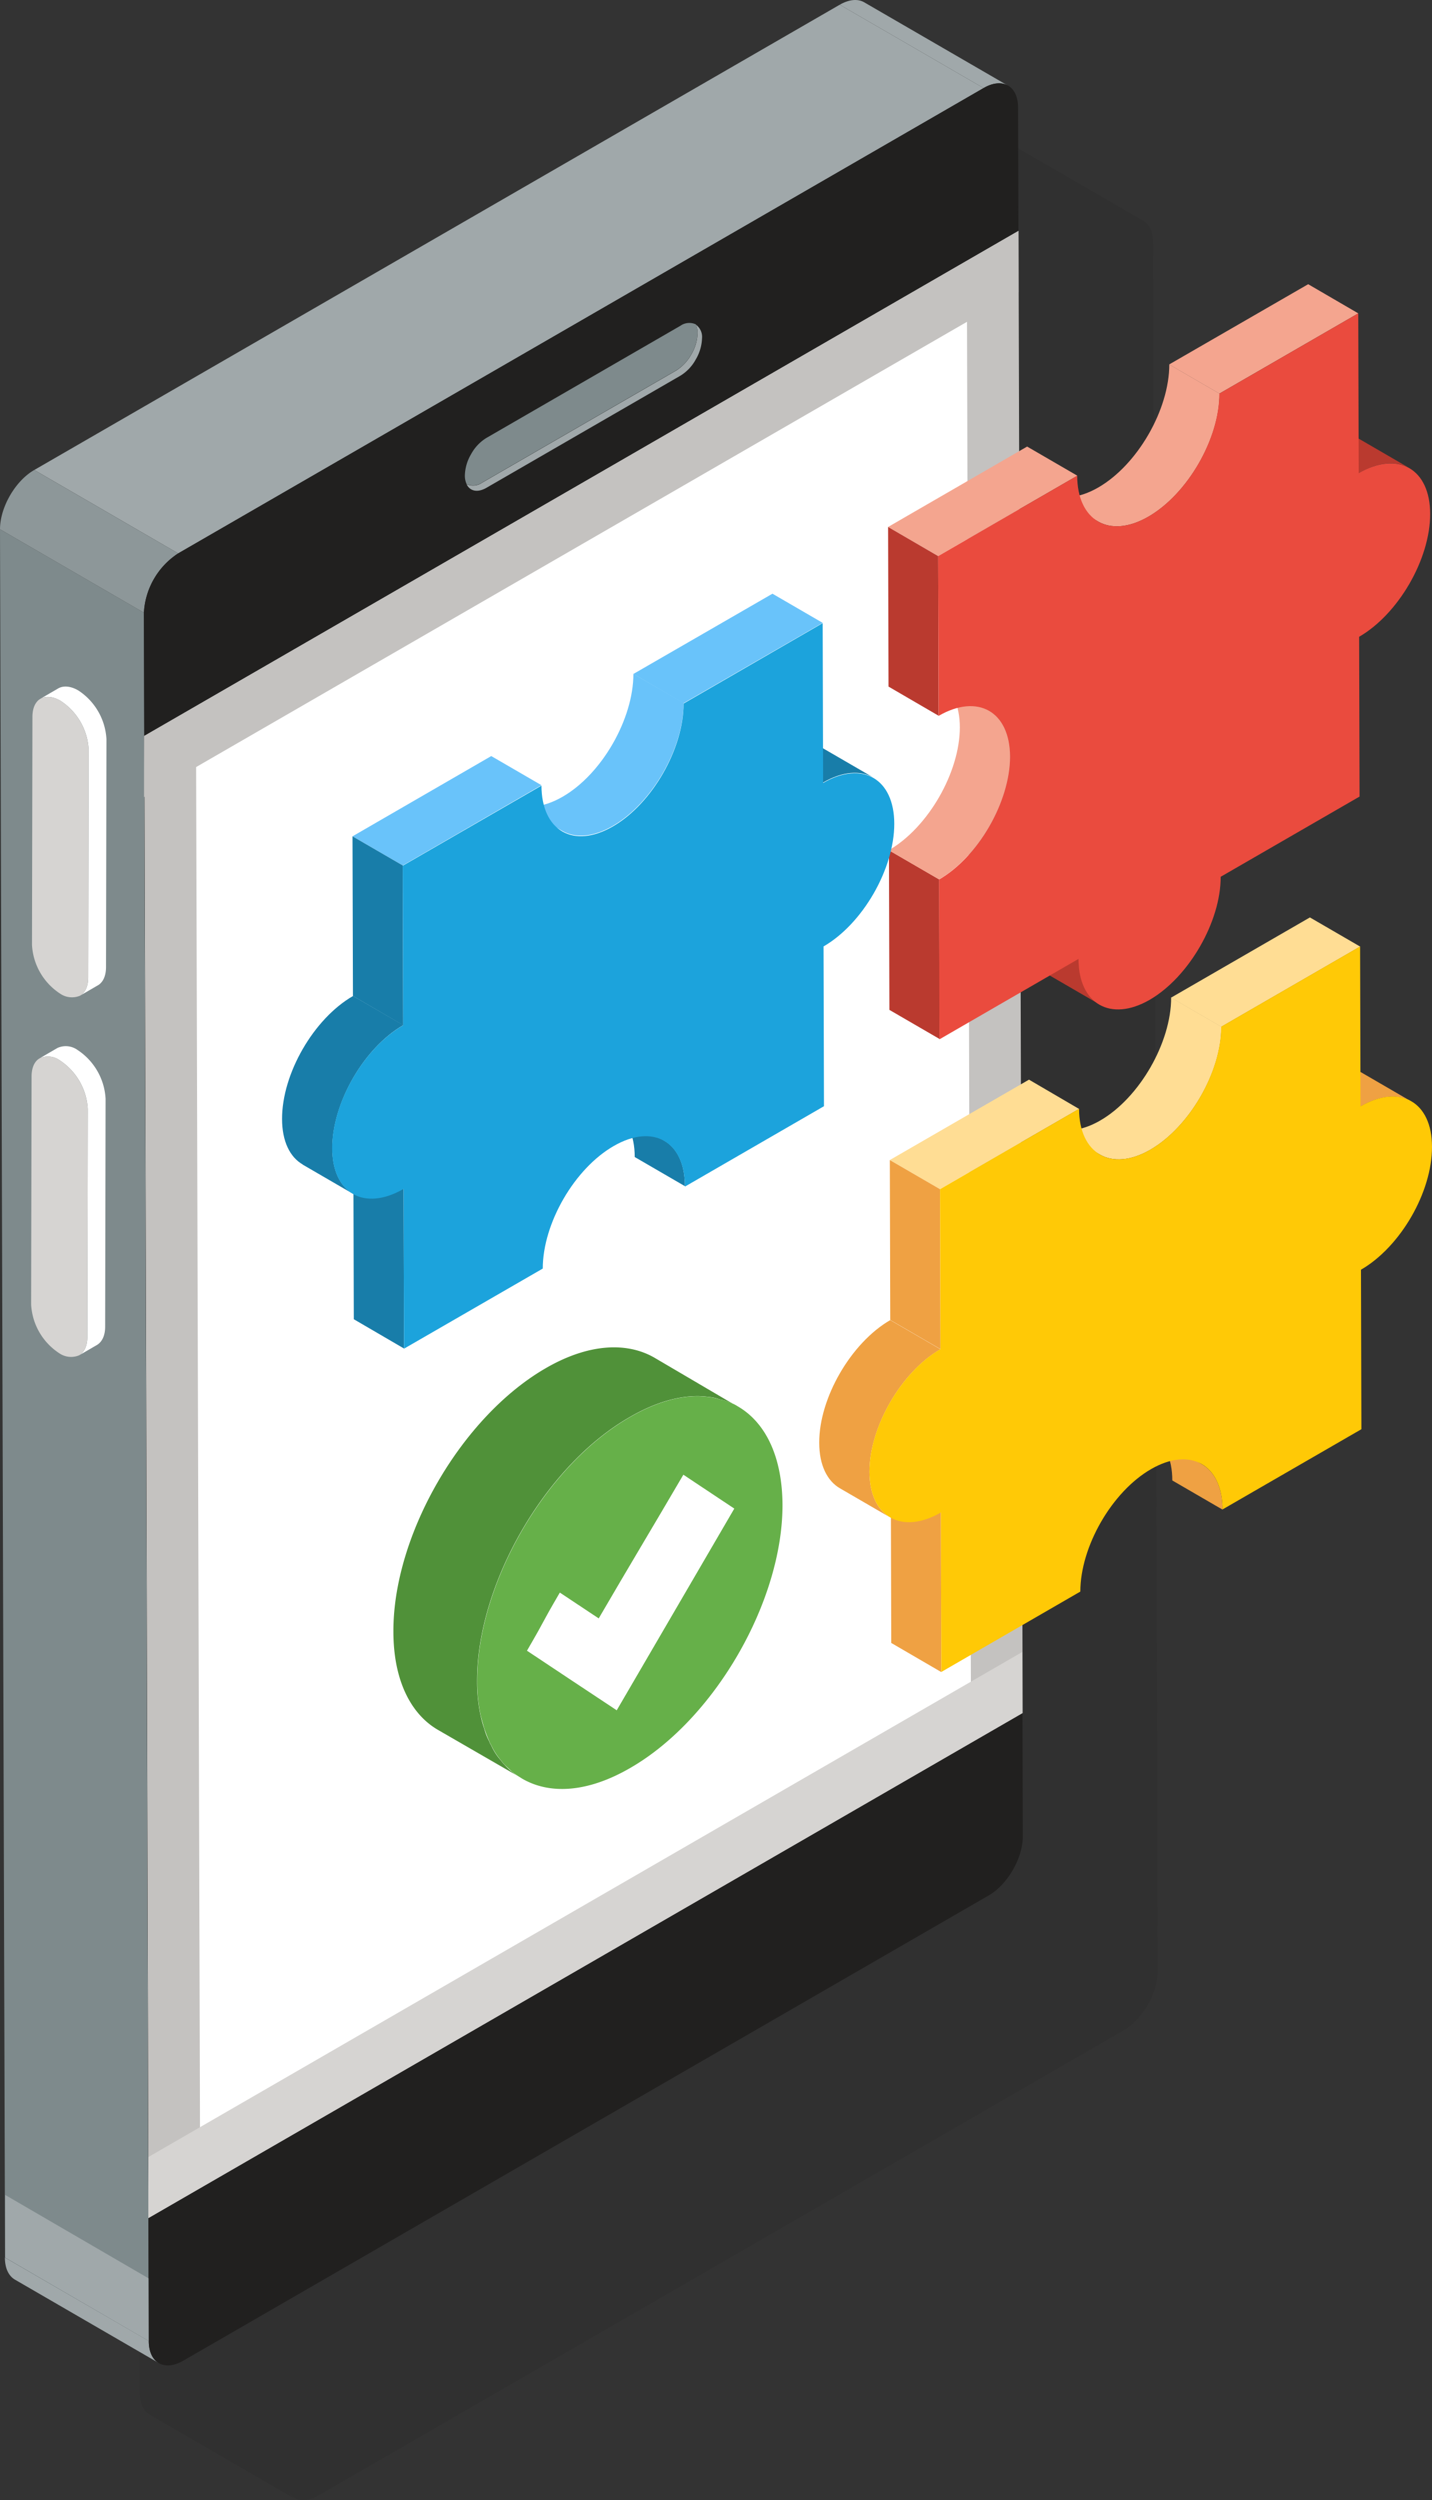 <svg xmlns="http://www.w3.org/2000/svg" id="Group_6949" data-name="Group 6949" width="329.323" height="574.647" viewBox="0 0 329.323 574.647"><rect x="0" y="0" width="329.323" height="574.647" fill="#333333" stroke="none"/><path id="Path_4128" data-name="Path 4128" d="M244.555,393.77h0l-.924-331.335h0l-.066-28.31c0-2.508-.891-4.256-2.31-5.048h0L208.162,9.94c-1.452-.825-3.431-.726-5.609.561L17.286,117.4A17.383,17.383,0,0,0,9.4,131.032L42.494,150.2l.066,28.277h0L42.494,150.2,9.4,131.032l1.122,397.259c0,2.508.891,4.256,2.31,5.081l33.094,19.17a4.618,4.618,0,0,1-1.122-1.254c1.386,1.914,3.827,2.376,6.731.693L236.768,445.045c4.355-2.508,7.886-8.612,7.853-13.627l-.1-37.647ZM239.54,28.747c-.3,0-.528-.2-.825-.165A7.3,7.3,0,0,1,239.54,28.747Zm-3.926.891L50.38,136.575a12.736,12.736,0,0,0-2.475,2.013,13.8,13.8,0,0,1,2.475-2.013ZM47.311,139.049a8.885,8.885,0,0,0-.66.891A8.885,8.885,0,0,1,47.311,139.049ZM43.649,547.461l-.066-28.277h0l.066,28.277a7.519,7.519,0,0,0,.627,3.168,7.519,7.519,0,0,1-.627-3.168Z" transform="translate(21.615 21.629)" fill="#231f20" opacity="0.14"></path><g id="Group_6941" data-name="Group 6941"><g id="Group_6935" data-name="Group 6935"><path id="Path_4129" data-name="Path 4129" d="M35.744,181.511,2.65,162.341c-1.419-.825-2.31-2.574-2.31-5.081l33.094,19.17C33.434,178.938,34.325,180.686,35.744,181.511Z" transform="translate(0.782 361.612)" fill="#a0a8aa"></path><path id="Path_4130" data-name="Path 4130" d="M64.139.523l33.094,19.17c-1.452-.825-3.431-.726-5.609.561L58.53,1.084C60.708-.17,62.72-.3,64.139.523Z" transform="translate(134.59 -0.002)" fill="#a0a8aa"></path><path id="Path_4131" data-name="Path 4131" d="M34.249,453.3,1.155,434.13,0,36.87,33.094,56.04,34.216,453.3Z" transform="translate(0 84.775)" fill="#7e8a8c"></path><path id="Path_4132" data-name="Path 4132" d="M33.421,186.489.36,167.286V152.9l33.028,19.2v14.386Z" transform="translate(0.828 351.586)" fill="#a0a8aa"></path><path id="Path_4133" data-name="Path 4133" d="M35.484,126.437,2.39,107.267,187.624.33,220.718,19.5Z" transform="translate(5.496 0.752)" fill="#a0a8aa"></path><path id="Path_4134" data-name="Path 4134" d="M33.094,65.537,0,46.367C0,41.352,3.5,35.248,7.886,32.74L40.98,51.91A17.383,17.383,0,0,0,33.094,65.537Z" transform="translate(0 75.278)" fill="#8d9799"></path><path id="Path_4135" data-name="Path 4135" d="M206.482,371.014V268.565h.264v-76.02h1.782V45.189h2.64l-.1-33.787c0-5.015-3.563-7.028-7.919-4.52L17.916,113.851a17.383,17.383,0,0,0-7.886,13.627l1.122,397.259c0,5.015,3.563,7.028,7.919,4.52L204.3,422.321c4.355-2.508,7.886-8.612,7.853-13.627l-.1-37.647h-5.609Z" transform="translate(23.064 13.337)" fill="#21201f"></path></g><g id="Group_6936" data-name="Group 6936" transform="translate(33.193 53.082)"><path id="Path_4136" data-name="Path 4136" d="M212.055,356.73,11.017,472.806,10.06,132.133,211.1,16.09l.957,340.673Z" transform="translate(-10.06 -16.09)" fill="#c4c2c0"></path><path id="Path_4137" data-name="Path 4137" d="M13.67,124.66,190.952,22.31l.891,313.254L14.561,437.915,13.67,124.66Z" transform="translate(-1.759 -1.787)" fill="#fff"></path></g><path id="Path_4138" data-name="Path 4138" d="M211.177,30.136,10.04,146.245V132.222L211.144,16.08V30.136Z" transform="translate(23.087 36.969)" fill="#c4c2c0"></path><path id="Path_4139" data-name="Path 4139" d="M211.378,129.1,10.34,245.179V231.156L211.312,115.08V129.1Z" transform="translate(23.777 264.619)" fill="#d6d4d2"></path><g id="Group_6937" data-name="Group 6937" transform="translate(106.904 74.22)"><path id="Path_4140" data-name="Path 4140" d="M85.246,22.61a4.558,4.558,0,0,1,.4,2.013,10.172,10.172,0,0,1-1.452,4.883,10.217,10.217,0,0,1-3.5,3.7L36.083,58.97a3.552,3.552,0,0,1-3.563.33c.759,1.617,2.541,2.013,4.586.825L81.715,34.356a9.95,9.95,0,0,0,3.5-3.7,10.172,10.172,0,0,0,1.452-4.883,3.465,3.465,0,0,0-1.452-3.168Z" transform="translate(-32.124 -22.236)" fill="#a0a8aa"></path><path id="Path_4141" data-name="Path 4141" d="M36.359,59.2,80.969,33.429a9.95,9.95,0,0,0,3.5-3.7,10.172,10.172,0,0,0,1.452-4.883,4.659,4.659,0,0,0-.4-2.013,3.557,3.557,0,0,0-3.563.33L37.349,48.937a9.95,9.95,0,0,0-3.5,3.7A10.172,10.172,0,0,0,32.4,57.515a4.659,4.659,0,0,0,.4,2.013,3.555,3.555,0,0,0,3.563-.33Z" transform="translate(-32.4 -22.497)" fill="#7e8a8c"></path></g><g id="Group_6940" data-name="Group 6940" transform="translate(7.16 157.798)"><g id="Group_6938" data-name="Group 6938" transform="translate(0.198)"><path id="Path_4142" data-name="Path 4142" d="M11.508,48.728c-1.749-1.023-3.4-1.155-4.586-.495L2.83,50.608c1.221-.66,2.838-.528,4.586.495a14.225,14.225,0,0,1,6.467,11.185l-.1,52.4c0,2.079-.726,3.53-1.881,4.19l4.091-2.376c1.155-.66,1.881-2.112,1.881-4.19l.1-52.4a14.313,14.313,0,0,0-6.467-11.185Z" transform="translate(-0.85 -47.827)" fill="#fff"></path><path id="Path_4143" data-name="Path 4143" d="M8.8,49.448c-1.749-1.023-3.4-1.155-4.586-.495S2.329,51.1,2.329,53.143l-.1,52.4a14.278,14.278,0,0,0,6.434,11.185,4.8,4.8,0,0,0,4.619.495c1.155-.66,1.881-2.112,1.881-4.19l.1-52.4A14.313,14.313,0,0,0,8.8,49.448Z" transform="translate(-2.23 -46.171)" fill="#d6d4d2"></path></g><g id="Group_6939" data-name="Group 6939" transform="translate(0 82.64)"><path id="Path_4144" data-name="Path 4144" d="M11.448,73.753a4.627,4.627,0,0,0-4.586-.462L2.77,75.667a4.624,4.624,0,0,1,4.586.462,14.284,14.284,0,0,1,6.467,11.218l-.1,52.4c0,2.046-.726,3.5-1.881,4.19l4.091-2.376c1.155-.693,1.881-2.145,1.881-4.19l.1-52.4A14.373,14.373,0,0,0,11.448,73.753Z" transform="translate(-0.79 -72.873)" fill="#fff"></path><path id="Path_4145" data-name="Path 4145" d="M8.736,74.473a4.627,4.627,0,0,0-4.586-.462c-1.188.66-1.881,2.145-1.881,4.19l-.1,52.4A14.278,14.278,0,0,0,8.6,141.783a4.8,4.8,0,0,0,4.619.495c1.155-.693,1.881-2.145,1.881-4.19l.1-52.4A14.373,14.373,0,0,0,8.736,74.473Z" transform="translate(-2.17 -71.218)" fill="#d6d4d2"></path></g></g></g><g id="Group_6948" data-name="Group 6948" transform="translate(64.868 65.323)"><g id="Group_6945" data-name="Group 6945"><g id="Group_6942" data-name="Group 6942" transform="translate(123.533 145.541)"><path id="Path_4146" data-name="Path 4146" d="M91.818,106.668,80.27,99.97c2.937,1.716,4.751,5.312,4.751,10.426l11.548,6.7C96.57,111.98,94.755,108.384,91.818,106.668Z" transform="translate(-3.821 19.01)" fill="#efa143"></path><path id="Path_4147" data-name="Path 4147" d="M114.558,82.163l-11.548-6.7c-2.97-1.716-7.094-1.485-11.68,1.155l11.548,6.7C107.432,80.678,111.589,80.447,114.558,82.163Z" transform="translate(21.612 -39.863)" fill="#efa143"></path><path id="Path_4148" data-name="Path 4148" d="M73.605,110.028l-11.515-6.7.1,36.69,11.515,6.7Z" transform="translate(-45.625 26.736)" fill="#efa143"></path><path id="Path_4149" data-name="Path 4149" d="M125.107,70.608l-11.548-6.7L81.62,82.354l11.548,6.7Z" transform="translate(-0.716 -63.91)" fill="#ffdd94"></path><path id="Path_4150" data-name="Path 4150" d="M73.17,98.889l11.548,6.7c2.97,1.716,7.061,1.485,11.581-1.122,9.008-5.213,16.366-17.916,16.333-28.277l-11.548-6.7c0,10.36-7.292,23.063-16.333,28.277C80.231,100.373,76.14,100.6,73.17,98.889Z" transform="translate(-20.147 -51.079)" fill="#ffdd94"></path><path id="Path_4151" data-name="Path 4151" d="M61.884,130.63l11.548,6.7c-2.937-1.716-4.751-5.312-4.784-10.492,0-10.327,7.325-23,16.332-28.178l-11.548-6.7c-8.975,5.18-16.366,17.85-16.333,28.178C57.1,125.318,58.948,128.947,61.884,130.63Z" transform="translate(-57.1 0.591)" fill="#efa143"></path><path id="Path_4152" data-name="Path 4152" d="M105.54,81.941,94.025,75.21,62.02,93.687l11.548,6.7Z" transform="translate(-45.786 -37.926)" fill="#ffdd94"></path><path id="Path_4153" data-name="Path 4153" d="M73.568,87.508,62.02,80.81l.1,36.756,11.548,6.7Z" transform="translate(-45.786 -25.048)" fill="#efa143"></path><path id="Path_4154" data-name="Path 4154" d="M76.834,121.724l.1,36.756c-8.975,5.18-16.366,17.85-16.333,28.178,0,10.459,7.457,14.551,16.431,9.371l.1,36.657L109.1,214.209c0-10.327,7.259-22.964,16.267-28.145,9.008-5.213,16.4-1.056,16.432,9.272l31.939-18.444-.1-36.657c9.074-5.246,16.366-17.817,16.333-28.277,0-10.327-7.358-14.518-16.432-9.272l-.1-36.756L141.5,84.374c0,10.36-7.292,23.063-16.332,28.277-8.975,5.18-16.333.957-16.366-9.4L76.834,121.725Z" transform="translate(-49.052 -59.265)" fill="#ffc906"></path></g><g id="Group_6943" data-name="Group 6943" transform="translate(139.371)"><path id="Path_4155" data-name="Path 4155" d="M76.474,75.252l11.548,6.7c-2.937-1.716-4.784-5.345-4.784-10.492L71.69,64.76C71.69,69.907,73.538,73.57,76.474,75.252Z" transform="translate(-39.388 83.585)" fill="#ba3a2f"></path><path id="Path_4156" data-name="Path 4156" d="M114.405,38.043l-11.548-6.7c-2.97-1.716-7.094-1.485-11.647,1.155l11.548,6.7C107.312,36.558,111.436,36.327,114.405,38.043Z" transform="translate(5.498 4.224)" fill="#ba3a2f"></path><path id="Path_4157" data-name="Path 4157" d="M73.508,65.928,61.96,59.23l.1,36.69,11.548,6.7Z" transform="translate(-61.762 70.869)" fill="#ba3a2f"></path><path id="Path_4158" data-name="Path 4158" d="M124.977,26.5l-11.515-6.7L81.49,38.244l11.548,6.7Z" transform="translate(-16.853 -19.8)" fill="#f4a58f"></path><path id="Path_4159" data-name="Path 4159" d="M85.047,54.188,73.5,47.49c2.937,1.716,4.784,5.345,4.784,10.492,0,10.327-7.292,23.03-16.333,28.244l11.548,6.7c9.008-5.213,16.366-17.916,16.333-28.244C89.831,59.533,87.983,55.9,85.047,54.188Z" transform="translate(-61.785 43.873)" fill="#f4a58f"></path><path id="Path_4160" data-name="Path 4160" d="M73.04,54.789l11.548,6.7c2.97,1.716,7.061,1.485,11.581-1.122,9.008-5.213,16.365-17.916,16.332-28.277l-11.548-6.7c0,10.36-7.292,23.063-16.333,28.277C80.1,56.273,76.01,56.5,73.04,54.789Z" transform="translate(-36.284 -6.946)" fill="#f4a58f"></path><path id="Path_4161" data-name="Path 4161" d="M105.42,37.808l-11.548-6.7L61.9,49.587l11.515,6.7Z" transform="translate(-61.9 6.207)" fill="#f4a58f"></path><path id="Path_4162" data-name="Path 4162" d="M73.415,43.408,61.9,36.71,62,73.4l11.515,6.7Z" transform="translate(-61.9 19.085)" fill="#ba3a2f"></path><path id="Path_4163" data-name="Path 4163" d="M65.39,77.625l.1,36.723c9.008-5.213,16.4-1.023,16.431,9.371,0,10.327-7.292,23.031-16.332,28.244l.1,36.723,31.972-18.477c0,10.327,7.358,14.584,16.366,9.4,9.008-5.213,16.366-17.949,16.333-28.277L162.3,132.891l-.1-36.723c9.074-5.246,16.366-17.916,16.332-28.244,0-10.36-7.358-14.584-16.431-9.371L162,21.83,130.06,40.274c0,10.36-7.292,23.063-16.333,28.277-8.975,5.18-16.332.957-16.366-9.4L65.39,77.625Z" transform="translate(-53.875 -15.132)" fill="#ea4b3e"></path></g><g id="Group_6944" data-name="Group 6944" transform="translate(0 71.137)"><path id="Path_4164" data-name="Path 4164" d="M54.348,84.128,42.8,77.43c2.937,1.716,4.751,5.312,4.751,10.459l11.548,6.7C59.1,89.44,57.285,85.811,54.348,84.128Z" transform="translate(33.55 41.583)" fill="#187da9"></path><path id="Path_4165" data-name="Path 4165" d="M77,59.6l-11.548-6.7c-2.97-1.716-7.061-1.485-11.581,1.122l11.548,6.7C69.939,58.12,74.03,57.889,77,59.6Z" transform="translate(59.006 -17.338)" fill="#187da9"></path><path id="Path_4166" data-name="Path 4166" d="M36.178,87.478,24.63,80.78l.1,36.69L36.277,124.2Z" transform="translate(-8.231 49.286)" fill="#187da9"></path><path id="Path_4167" data-name="Path 4167" d="M87.67,48.058l-11.548-6.7L44.15,59.8l11.515,6.731Z" transform="translate(36.655 -41.36)" fill="#69c3fa"></path><path id="Path_4168" data-name="Path 4168" d="M35.69,76.339l11.548,6.7c2.97,1.716,7.094,1.485,11.647-1.155,9.008-5.213,16.267-17.85,16.267-28.244L63.6,46.94c0,10.36-7.226,23.03-16.267,28.244C42.784,77.823,38.66,78.054,35.69,76.339Z" transform="translate(17.201 -28.529)" fill="#69c3fa"></path><path id="Path_4169" data-name="Path 4169" d="M24.411,108.149l11.548,6.7c-2.937-1.716-4.751-5.345-4.751-10.492,0-10.36,7.226-23.031,16.333-28.277l-11.548-6.7C26.886,74.626,19.627,87.3,19.66,97.657c0,5.147,1.815,8.777,4.751,10.459Z" transform="translate(-19.66 23.072)" fill="#187da9"></path><path id="Path_4170" data-name="Path 4170" d="M68.024,59.368l-11.548-6.7L24.57,71.114l11.548,6.7Z" transform="translate(-8.369 -15.353)" fill="#69c3fa"></path><path id="Path_4171" data-name="Path 4171" d="M36.118,64.958,24.57,58.26l.1,36.69,11.548,6.731Z" transform="translate(-8.369 -2.498)" fill="#187da9"></path><path id="Path_4172" data-name="Path 4172" d="M39.384,99.106l.1,36.723c-9.107,5.246-16.366,17.916-16.333,28.277,0,10.327,7.325,14.584,16.431,9.338l.1,36.723,31.906-18.411c0-10.36,7.259-22.964,16.333-28.178,9.041-5.213,16.333-1.056,16.366,9.338l31.972-18.477-.1-36.723c9.041-5.213,16.267-17.85,16.267-28.178,0-10.36-7.325-14.617-16.366-9.4l-.1-36.723L103.988,61.887c0,10.36-7.226,23.03-16.267,28.244-9.074,5.246-16.4,1.023-16.431-9.371L39.384,99.171Z" transform="translate(-11.635 -36.646)" fill="#1ca3dc"></path></g></g><g id="Group_6947" data-name="Group 6947" transform="translate(25.604 244.352)"><path id="Path_4173" data-name="Path 4173" d="M51.536,97.934a3.714,3.714,0,0,0-.726-.264,11.411,11.411,0,0,1,1.914.924,7.98,7.98,0,0,0-1.188-.627Z" transform="translate(26.366 -85.09)" fill="#7dea5d"></path><g id="Group_6946" data-name="Group 6946"><path id="Path_4174" data-name="Path 4174" d="M27.42,159.2c0,11.053,3.926,18.906,10.228,22.569l18.345,10.591a10.415,10.415,0,0,1-1.287-.924,13.385,13.385,0,0,1-1.749-1.65,8.73,8.73,0,0,1-.825-.99,12.936,12.936,0,0,1-2.277-3.563,1.881,1.881,0,0,1-.363-.726,14.24,14.24,0,0,1-1.188-3,25.425,25.425,0,0,1-.825-2.937,36.963,36.963,0,0,1-.825-8.117c0-22.173,15.607-49.393,35.074-60.546,5.675-3.3,10.954-4.85,15.706-4.85a19.865,19.865,0,0,1,2.541.2,9.089,9.089,0,0,1,2.475.561,9.173,9.173,0,0,1,2.112.627c.264.1.561.2.726.264L87.405,96.209c-6.4-3.662-15.244-3.2-25.01,2.475C43.027,109.9,27.321,137.024,27.42,159.229Z" transform="translate(-27.42 -93.857)" fill="#509139"></path><path id="Path_4175" data-name="Path 4175" d="M33.26,162.623a36.544,36.544,0,0,0,.825,8.117c.264.99.561,2.013.825,2.937.363.99.726,2.013,1.188,3a2.139,2.139,0,0,0,.363.726,14.964,14.964,0,0,0,2.277,3.563,8.729,8.729,0,0,0,.825.99c.561.561,1.188,1.089,1.749,1.65a15.608,15.608,0,0,0,1.287.924l.99.627c6.4,3.728,15.145,3.2,24.911-2.475,19.368-11.152,35.074-38.34,34.975-60.612-.1-11.152-4.025-18.906-10.393-22.536a7.981,7.981,0,0,0-1.188-.627,3.718,3.718,0,0,0-.726-.264,7.461,7.461,0,0,0-2.112-.627,10.5,10.5,0,0,0-2.475-.561,22.535,22.535,0,0,0-2.541-.2c-4.751,0-10.03,1.551-15.706,4.85C48.9,113.263,33.26,140.45,33.26,162.656Z" transform="translate(-13.991 -86.033)" fill="#66b049"></path></g></g><path id="Path_4176" data-name="Path 4176" d="M57.352,156.908c10.1-17.289,16.959-29.1,27.056-46.391-4.685-3.1-7.028-4.685-11.713-7.787-7.127,12.175-12.373,20.853-19.467,33.028-3.6-2.376-5.378-3.563-8.942-5.939-4.982,8.546-2.574,4.784-7.556,13.363,8.282,5.51,12.406,8.249,20.688,13.726Z" transform="translate(19.593 170.897)" fill="#fff"></path></g></svg>
